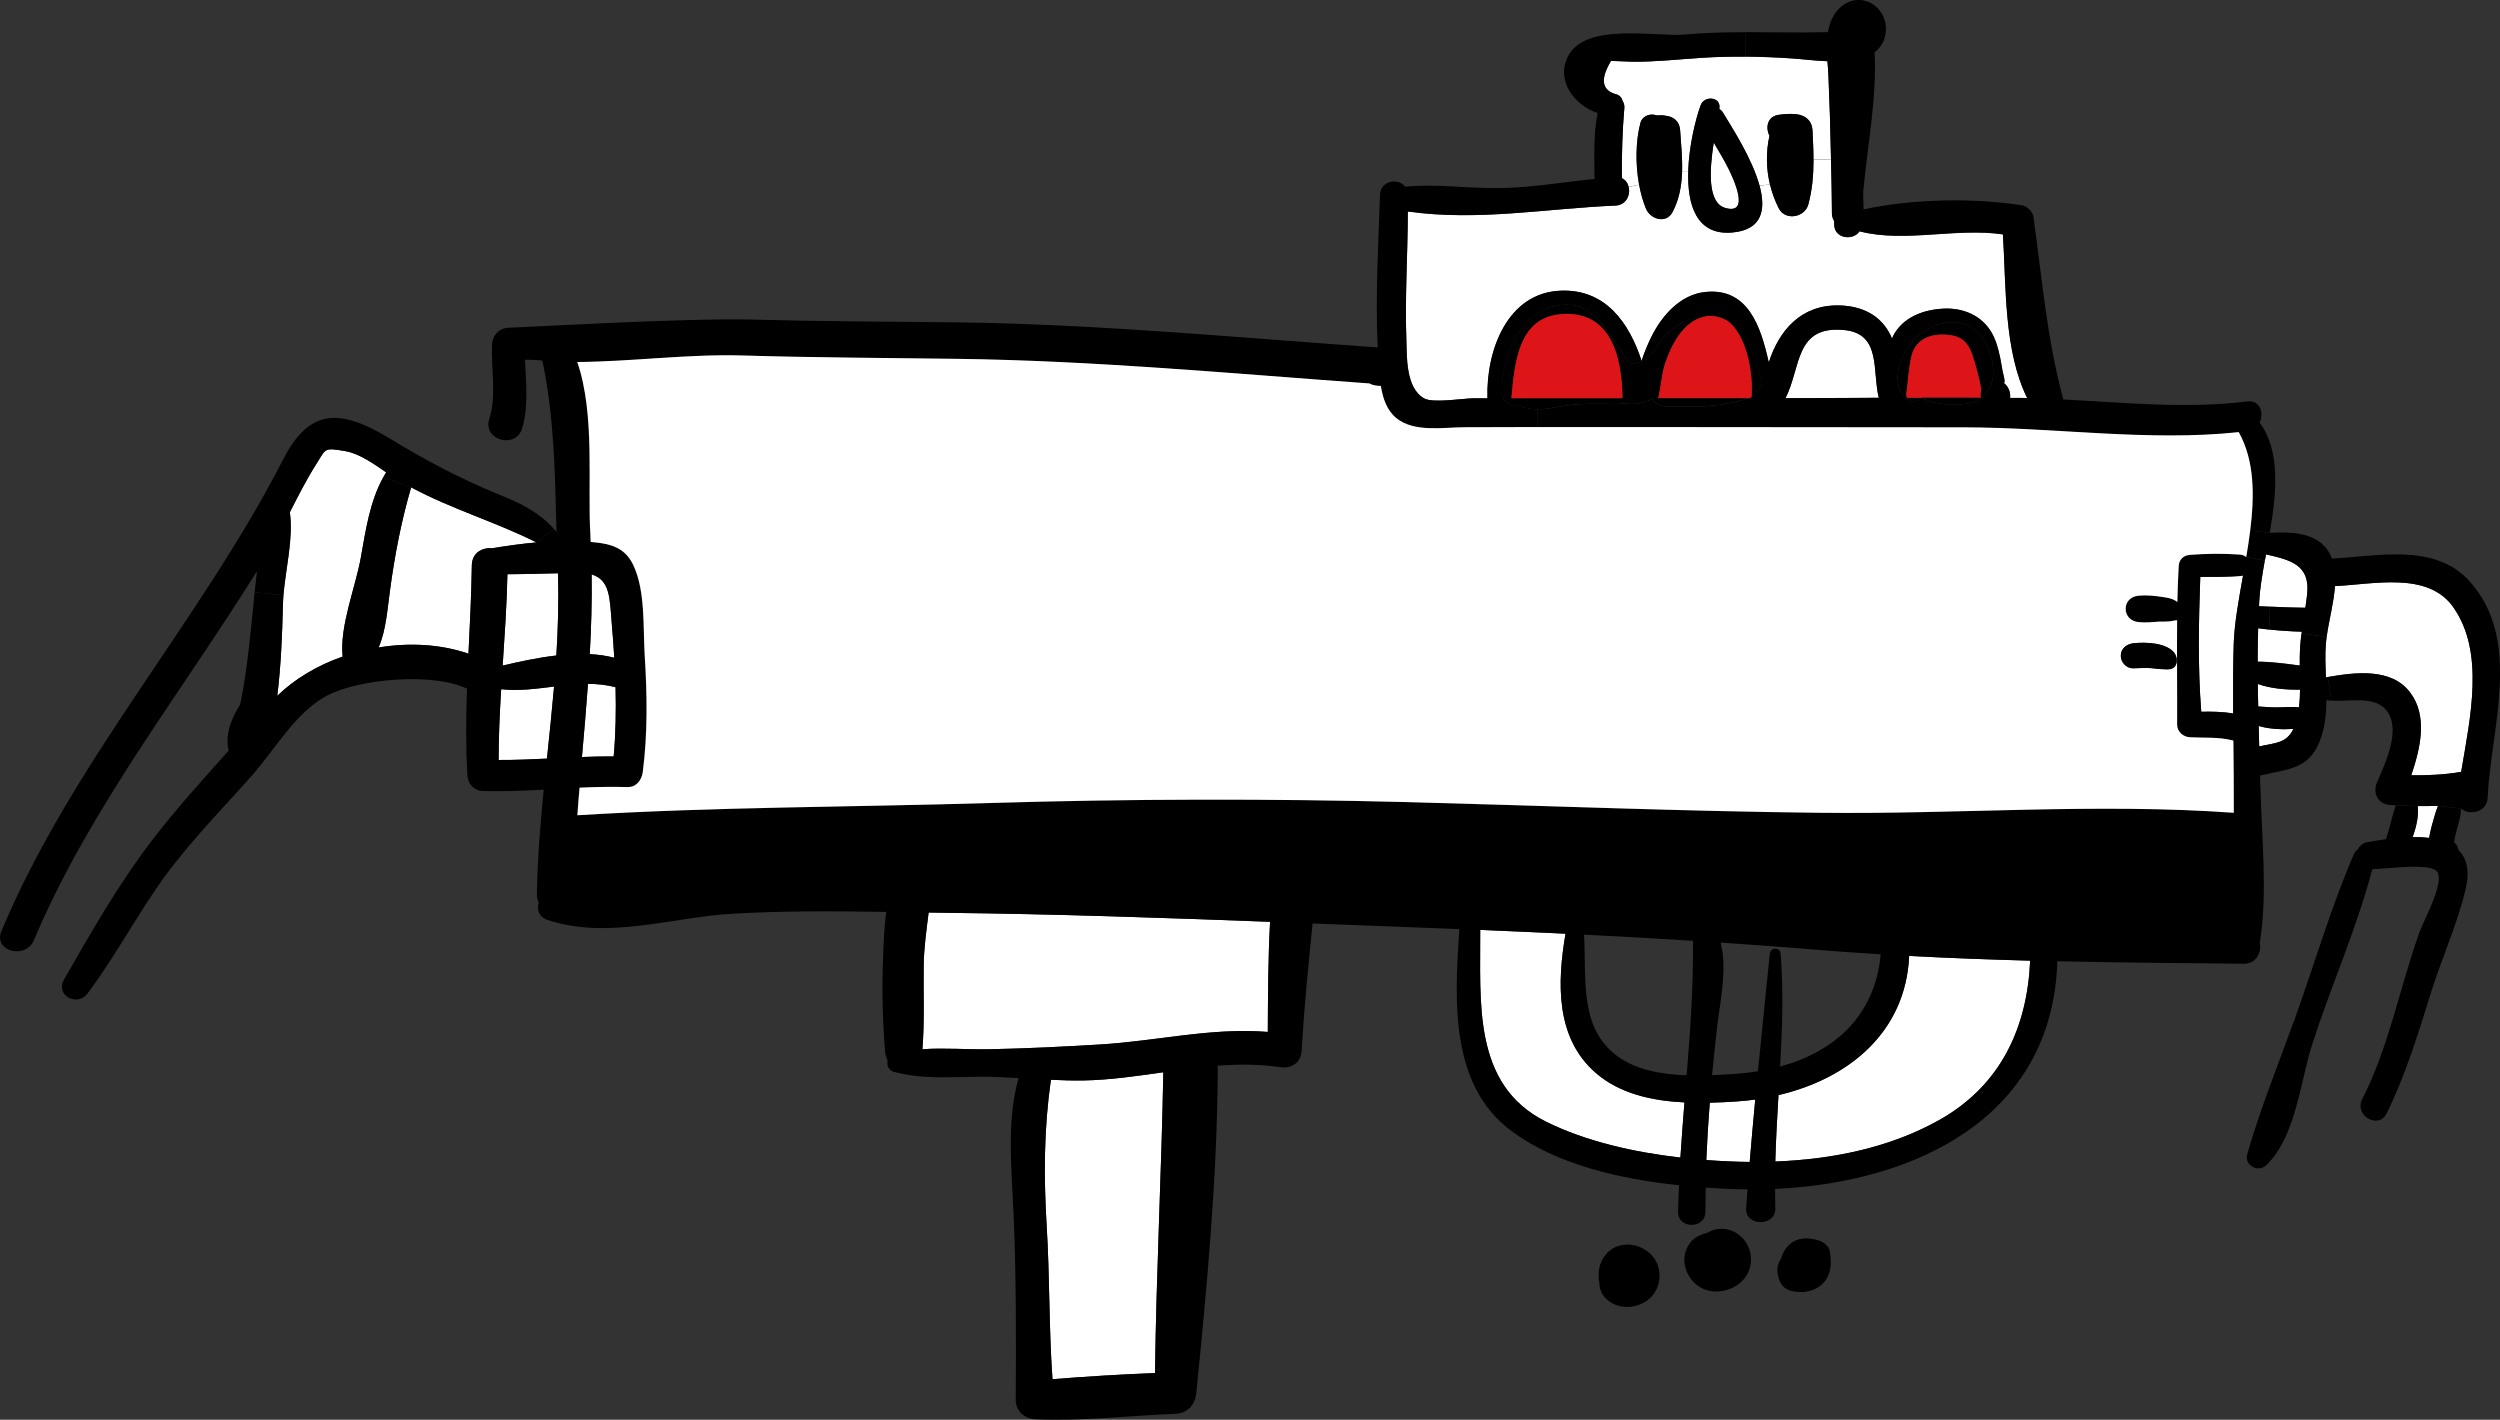 <?xml version="1.0" encoding="UTF-8"?> <svg xmlns="http://www.w3.org/2000/svg" id="_Слой_1" data-name="Слой 1" viewBox="0 0 252.9 143.62"><rect x="0" y="0" width="252.9" height="143.62" fill="#333333" stroke="none"/><defs><style> .cls-1 { fill: #dd1418; } .cls-2 { fill: #fff; } </style></defs><path class="cls-2" d="M228.49,73.44c1.08.32,2.4.37,3.51.3-.71,1.47-1.83,1.4-3.46,1.77-.02-.69-.03-1.38-.05-2.07Z"></path><path class="cls-2" d="M228.4,69.19c1.33.48,2.92.59,4.27.58,0,.6-.03,1.2-.1,1.78-.77-.07-1.56.01-2.33.01-.6.01-1.2-.07-1.8-.09-.02-.76-.03-1.52-.04-2.28Z"></path><path class="cls-2" d="M232.85,63.9c0,.06-.02.12-.02.18-.06.44-.11.88-.14,1.33-.05.61-.05,1.26-.04,1.91-1.39-.18-2.86-.39-4.26-.39,0-1.13.02-2.25.05-3.38.37.05.73.09,1.1.13,1.1.12,2.2.19,3.31.22Z"></path><path class="cls-2" d="M229.23,56.08c2.42.56,4.49,1.02,4.16,4.03-.05.46-.11.91-.18,1.37-1.19,0-2.38-.06-3.57-.11-.37-.02-.74-.03-1.11-.05,0-.18.01-.35.02-.52.06-1.21.3-2.61.56-4.1.05-.2.08-.41.12-.62Z"></path><path class="cls-2" d="M244.58,81.54c.69.01,1.37,0,2.05-.02-.28.68-.46,1.44-.65,2.1-.1.38-.18.76-.25,1.14-.53-.06-1.09-.09-1.66-.08.36-1.04.62-2.12.51-3.14Z"></path><path class="cls-2" d="M248.17,61.42c3.21,4.54,1.73,11.16.8,16.66-1.69.3-3.36.36-5.05.35.94-2.77,1.69-6.01-.12-8.39-1.91-2.51-5.56-2.03-8.34-1.55-.06.01-.11.02-.16.03-.05-1.19-.1-2.36,0-3.45.02-.21.04-.43.07-.65.21-1.57.72-3.41.84-5.13,3.97-.19,9.4-1.5,11.97,2.13h-.01Z"></path><path class="cls-2" d="M39.06,47.78c-.1.16-.19.32-.28.49-1.37,2.45-1.79,5.4-2.28,8.14-.53,2.99-2.16,6.93-1.84,10.01-2.52.88-4.82,2.23-6.61,3.97.37-3.06.5-6.11.57-9.21,0-.32.03-.64.05-.97.23-2.69,1.02-5.76.65-8.39.85-1.67,1.7-3.34,2.69-4.9.99-1.57.75-1.66,2.94-1.28,1.43.25,2.88,1.3,4.11,2.14Z"></path><path class="cls-2" d="M54.27,54.87c-1.53.14-3.04.35-4.48.59-.46-.05-.93.05-1.31.29-.06.04-.11.08-.17.12-.34.29-.57.73-.58,1.32-.04,2.98-.2,5.96-.34,8.94-2.8-.97-5.99-1.14-9.09-.63.76-1.76.89-3.9,1.15-5.77.49-3.64,1.14-6.98,2.14-10.43,4.09,2.2,8.51,3.48,12.68,5.57Z"></path><path class="cls-2" d="M56.05,69.45c-.21,2.43-.47,4.86-.72,7.29-1.63.08-3.26.15-4.89.14,0-2.39.11-4.78.26-7.16,1.79.2,3.57-.05,5.35-.27Z"></path><path class="cls-2" d="M62.27,69.52c.06,2.33.02,4.67-.19,7-1.07-.01-2.14.02-3.21.06.22-2.47.43-4.93.61-7.4.92,0,1.85.09,2.79.34Z"></path><path class="cls-2" d="M61.88,62.98c.1,1.19.19,2.37.26,3.56-.79-.21-1.62-.32-2.48-.37.15-2.68.23-5.36.19-8.06,1.88.55,1.83,2.46,2.03,4.87Z"></path><path class="cls-2" d="M56.44,57.99c.1,2.78,0,5.56-.16,8.32-1.89.22-3.77.63-5.43,1.02.2-3.08.42-6.16.48-9.24,1.7,0,3.41-.06,5.11-.1Z"></path><path class="cls-2" d="M128.48,93.25c-.2,3.71-.21,7.42-.23,11.14-5.74-.46-11.17.92-16.97,1.27-3.68.22-7.46.41-11.14.48-2.33.05-4.57-.16-6.83,0,.23-2.83.09-5.66.13-8.51.03-1.79.28-3.55.5-5.32l1.86.03c10.89.12,21.79.5,32.68.91Z"></path><path class="cls-2" d="M117.68,108.47c-.18,10.14-.71,20.28-.84,30.42-3.46.15-6.92.35-10.37.63-.37-5.18-.27-10.34-.59-15.53-.3-5.02-.28-9.8.43-14.76,1.1.05,2.19.09,3.29.07,2.7-.05,5.39-.45,8.08-.83Z"></path><path class="cls-2" d="M177.56,111.23c-.2,2.1-.38,4.2-.56,6.31-.65,0-1.31-.02-1.96-.05-.79-.03-1.6-.08-2.43-.14.08-1.94.2-3.87.35-5.8.95-.02,1.87-.07,2.75-.13.62-.04,1.24-.11,1.85-.19Z"></path><path class="cls-2" d="M205.37,97.18c-.29,6.74-2.95,12.58-9.12,16.08-5.02,2.84-10.87,4.02-16.66,4.24.06-2.24.19-4.48.32-6.72,7.16-1.67,12.88-6.41,13.22-14.08,4.09.22,8.16.37,12.24.48Z"></path><path class="cls-2" d="M170.4,111.52c-.15,1.86-.29,3.72-.41,5.58-4.71-.54-9.58-1.63-13.63-3.65-7.45-3.73-6.57-12.14-6.62-19.38,2.88.12,5.75.25,8.63.38-.85,4.94-1.03,10.53,3.05,14.08,2.42,2.11,5.7,2.83,8.98,2.99Z"></path><path class="cls-2" d="M174.89,17.14c.41.84,2.23,4.63-.35,3.9-1.83-.51-1.61-3.83-1.18-6.62.52.89,1.07,1.78,1.53,2.72Z"></path><path class="cls-2" d="M190.06,40.24c-3.14.02-6.29.03-9.44.04,1.59-3.1.91-7.41,5.98-6.89,3.74.39,2.78,4.15,3.46,6.85Z"></path><path class="cls-2" d="M185.23,16.11l-1.78.04c0-1-.05-1.99-.1-2.99-.05-.94-.7-1.49-1.6-1.6-.65-.07-1.2-.03-1.84.06-1.13.17-1.33,1.29-.91,2.11-.36,1.62-.34,3.32.05,4.93l-1.06.11c-.75-2.76-2.84-5.95-3.67-7.34-.11-.19-.25-.32-.4-.41.01-.04.02-.08.02-.12.11-1.15-1.56-1.22-1.9-.26-.53,1.46-1.18,4.14-1.26,6.67h-.62c.04-1.38-.11-2.78-.2-4.15-.06-.85-.62-1.36-1.45-1.45-.32-.06-.63-.06-.94-.04-.61-.23-1.42.04-1.62.75-.49,1.84-.52,4.17-.14,6.26l-1.06.22c-.09-.38-.31-.7-.68-.87-.02-2.4.04-4.74.25-7.13.02-.28-.06-.5-.18-.69-.06-.26-.22-.5-.53-.64-1.57-.37-1.79-1.5-.64-3.41.71.03,1.42.06,2.13.08,2.39.03,4.76-.25,7.14-.4,1.47-.09,2.91-.12,4.34-.11,1.64.02,3.26.08,4.92.2.85.06,2.08.22,3.37.27.04.52.08,1.01.1,1.47.12,2.8.21,5.62.26,8.44Z"></path><path class="cls-2" d="M205.07,40.28c-.19-.01-.39-.02-.58-.02-.38,0-.77,0-1.15,0,.07-.56-.16-1.16-.66-1.54.27.11-.04-.95-.07-1.07-.09-.48-.16-.96-.26-1.44-.19-.92-.43-1.84-.92-2.65-1.02-1.68-2.85-2.42-4.77-2.34-2.06.09-4.19.87-5.16,2.81-.04.08-.06.16-.1.24-.04-.1-.07-.2-.11-.29-.99-2.1-2.92-3.02-5.18-3.08-3.9-.11-6.12,2.52-7.17,5.77-.82-3.69-2.12-7.59-6.44-7.13-2.5.27-4.35,2.36-5.41,4.49-.33.66-.71,1.54-1.02,2.48h0c-1.25-3.83-3.62-7.24-8.11-7.1-5.49.16-7.64,6.1-7.48,10.89h-1.44c-.97,0-4.06.52-4.97.01-1.89-1.07-1.74-4.29-1.8-6.02-.15-4.3.14-8.6.15-12.89,7.08,1,13.91-.3,21.01-.6,1.09-.05,1.53-1.08,1.33-1.89l1.06-.22c.16.87.39,1.69.69,2.42.44,1.07,2.04,1.58,2.69.35.69-1.32.93-2.73.97-4.15h.62c-.11,3.39.81,6.51,4.4,6.22,3.11-.25,3.47-2.33,2.81-4.75l1.06-.11c.2.84.5,1.65.89,2.42.65,1.27,2.62.92,2.98-.39.41-1.5.53-3.02.53-4.54l1.78-.04c.05,1.81.07,3.63.09,5.44,0,.33.09.6.23.82,0,.1,0,.19,0,.29-.03,1.49,1.9,1.73,2.56.74,4.53,1.18,9.78-.39,14.51.31.33,5.3.09,11.79,2.46,16.57Z"></path><path class="cls-2" d="M226.6,58.27c.12,0,.21-.04.31-.07-.44,2.48-.89,4.89-.95,7.02-.07,2.32-.07,4.64-.06,6.96-1.06-.19-2.13-.2-3.22-.18-.36-4.52-.26-9.11-.1-13.64,1.34,0,2.68,0,4.02-.09Z"></path><path d="M249.83,58.81c5.38,5.97,2.13,14.93,1.82,21.89-.06,1.5-1.88,1.83-2.69,1.09l-2.33-.27c-.68.02-1.36.03-2.05.02l-2.22-.08c-.2,0-.39-.02-.59-.03-1.23-.08-1.78-1.21-1.31-2.29.84-1.94,2.43-5.29,1.01-7.21-1.18-1.58-3.71-.95-5.61-1.05l-.4-2.39c2.78-.48,6.43-.96,8.34,1.55,1.81,2.38,1.06,5.62.12,8.39,1.69.01,3.36-.05,5.05-.35.93-5.5,2.41-12.12-.8-16.66-2.57-3.63-8-2.32-11.97-2.13-.12,1.72-.63,3.56-.84,5.13l-2.53-.34c0-.06.01-.12.02-.18-1.11-.03-2.21-.1-3.31-.22l.1-2.31c1.19.05,2.38.1,3.57.11.07-.46.13-.91.18-1.37.33-3.01-1.74-3.47-4.16-4.03-.04.21-.07.42-.12.62l-1.88-.35c.15-.89.29-1.78.4-2.67l1.99.22c2.43-.14,5.3-.01,6.28,2.61,4.66-.25,10.43-1.6,13.93,2.3Z"></path><path d="M248.7,85.99c.8.79,1.16,2,.75,3.83-.81,3.58-2.46,7.13-3.55,10.65-1.28,4.12-2.56,8.28-4.47,12.17-.81,1.65-3.31.2-2.47-1.44,2.71-5.32,3.79-11.27,5.78-16.86.46-1.28,2.46-4.85,1.86-6.08-.51-1.05-5.07-.36-6.62-.33-1.58,6.04-4.16,11.75-6.07,17.69-1.22,3.8-1.66,9.39-4.66,12.26-.81.78-2.24,0-1.92-1.12,1.3-4.55,3.2-9.25,4.82-13.73,2-5.53,3.65-11.26,5.98-16.65.09-.21.22-.33.36-.42.16-.35.54-.67.88-.74.61-.12,1.29-.23,1.98-.33.41-1.13.62-2.3,1.01-3.43l2.22.08c.11,1.02-.15,2.1-.51,3.14.57-.01,1.13.02,1.66.08.07-.38.15-.76.25-1.14.19-.66.37-1.42.65-2.1l2.33.27c0,.68-.21,1.37-.39,2-.14.48-.24.94-.33,1.4.26.19.41.49.46.8Z"></path><path d="M235.46,68.49l.4,2.39c-.15-.01-.3-.02-.44-.04-.03,0-.05-.02-.08-.02-.01,1.7-.21,3.37-.99,4.83-1.19,2.23-3.27,2.2-5.53,2.77-.06.01-.13.02-.19.03,0,.45.02.89.04,1.34.12,5.05.74,10.59-.07,15.58.2.98-.35,2.14-1.63,2.12-6.32-.06-12.59-.11-18.85-.25-.47,15.76-14.28,22.38-28.55,23.03,0,.64,0,1.29.02,1.94.07,1.91-3.08,1.89-2.95,0,.04-.63.1-1.26.14-1.89-.58-.01-1.16-.02-1.74-.04-.81-.04-1.64-.08-2.49-.14,0,.81-.04,1.62-.03,2.44,0,1.78-2.8,1.77-2.77,0,.02-.9.06-1.79.1-2.68-6.01-.63-12.46-2.11-17.02-5.54-6.19-4.64-5.69-13.25-5.2-20.37-2.48-.1-4.97-.2-7.45-.29-2.47-.1-4.93-.19-7.4-.28-.44,4.29-.86,8.57-1.11,12.88-.07,1.21-1.03,1.83-2.17,1.66-2.12-.32-4.23-.31-6.35-.15.02.14.04.28.04.44-.06,10.92-1.09,21.81-2.17,32.66-.11,1.18-.88,2.07-2.11,2.11-4.73.19-9.48.77-14.21.55-1.05-.04-1.96-.86-1.95-1.95.04-6.36.05-12.68-.23-19.05-.19-4.38-.71-9.21.52-13.51-1.28-.08-2.56-.14-3.84-.14-3.01.02-5.84.29-8.77-.49-.55-.15-.76-.7-.64-1.17-.13-.24-.22-.52-.25-.85-.27-3.27-.34-6.54-.2-9.82.06-1.37.1-2.88.32-4.34-5.18-.08-10.37-.12-15.53.18-6.25.36-12.56,2.65-18.72.64-.91-.29-1.14-1.1-.91-1.76-.12-.24-.2-.53-.19-.87.06-3.53.35-7.05.69-10.56-2.04.11-4.09.2-6.14.14-.9-.02-1.53-.71-1.58-1.58-.17-2.93-.14-5.85-.04-8.77,0,0-.01,0-.02-.01-3.39-1.64-10.89-1.02-14.16.72-3.16,1.68-5.26,5.46-7.57,8.07-3.44,3.88-7.05,7.47-9.94,11.81-2.26,3.39-4.26,6.97-6.69,10.24-1.04,1.39-3.3.19-2.39-1.4,2.71-4.73,5.5-9.62,8.81-13.96,2.44-3.2,5.17-6.21,7.86-9.22-.42-1.51.26-3.25,1.16-4.67.77-3.74,1.07-7.55,1.46-11.34l2.91.3c-.02.33-.04.65-.05.97-.07,3.1-.2,6.15-.57,9.21,1.79-1.74,4.09-3.09,6.61-3.97-.32-3.08,1.31-7.02,1.84-10.01.49-2.74.91-5.69,2.28-8.14l2.81,1.03c-1,3.45-1.65,6.79-2.14,10.43-.26,1.87-.39,4.01-1.15,5.77,3.1-.51,6.29-.34,9.09.63.14-2.98.3-5.96.34-8.94.01-.59.24-1.03.58-1.32.06-.04.11-.08.17-.12.38-.24.85-.34,1.31-.29,1.44-.24,2.95-.45,4.48-.59l1.74-1.39c.1.11.19.22.29.34-.16-5.8-.22-11.66-1.43-17.31-.06-.01-.11-.04-.17-.06-.53-.05-1.06-.06-1.59-.05.09,2.32.38,4.68-.29,6.93-.63,2.13-4,1.2-3.33-.92.77-2.41.17-5.1.29-7.59.04-.91.73-1.64,1.65-1.66.96-.02,18.09-1.01,24.62-.83,6.92.19,13.84.2,20.76.28,14.2.18,28.4,1.54,42.56,2.54-.25-5.12.06-10.32.23-15.43.05-1.47,1.85-1.75,2.54-.84,2.96-.27,5.93.12,8.91.15,3.45.03,6.83-.58,10.25-.93,0-2.19-.13-4.51.32-6.67-2.27-.73-4.21-3.16-3.06-5.62,1.7-3.63,8.87-2.05,11.92-2.32,2.07-.19,4.1-.23,6.12-.23l-.02,2.47c-1.43-.01-2.87.02-4.34.11-2.38.15-4.75.43-7.14.4-.71-.02-1.42-.05-2.13-.08-1.15,1.91-.93,3.04.64,3.41.31.14.47.38.53.64.12.19.2.41.18.69-.21,2.39-.27,4.73-.25,7.13.37.17.59.49.68.87.2.81-.24,1.84-1.33,1.89-7.1.3-13.93,1.6-21.01.6,0,4.29-.3,8.59-.15,12.89.06,1.73-.09,4.95,1.8,6.02.91.51,4-.01,4.97-.01h1.44c-.16-4.79,1.99-10.73,7.48-10.89,4.49-.14,6.86,3.27,8.11,7.11-1.05.67-1.25.21-2.24-1.26-1.72-2.57-3.27-5.3-7.01-4.15-3.47,1.08-4.88,5.35-4.88,8.64,0,.99,1.07,1.51,1.88,1.31.08.05.16.11.26.14.5.15.99.21,1.48.21v1.81c-2.47,0-4.94,0-7.41.02-2.11,0-5.09.55-6.9-.92-.96-.78-1.37-1.99-1.57-3.26-.15,0-.31-.01-.5-.04-.24-.03-.46-.1-.65-.21-13.88-1-27.8-2.31-41.71-2.49-7.23-.1-14.46-.12-21.69-.34-5.58-.16-11.18.62-16.74.66,1.84,5.34,1.01,12.55,1.33,17.52.01.23.01.46.03.68.31.03.62.06.92.1,1.6.24,2.7.77,3.41,2.29,1.21,2.59.96,6.3,1.13,9.08.25,3.93.31,7.87-.19,11.78-.1.81-.63,1.57-1.55,1.55-1.62-.05-3.23-.01-4.85.06-.08.93-.16,1.86-.22,2.79,13.87-.85,27.9-.82,41.79-1.24,14.06-.42,28.11-.45,42.17-.09,13.92.36,27.83.93,41.75,1.08,13.94.16,27.94-1.01,41.85,0v-.61c0-2.23-.02-4.46-.04-6.69-1.43-.39-2.93-.26-4.41-.34-.68-.04-1.28-.56-1.28-1.28.03-3.53-.03-7.04.01-10.55-.26,0-.49.08-.76.11-.32.03-.67,0-1,.02-.72.04-1.45.13-2.16.05-1.71-.18-1.73-2.5,0-2.67.82-.08,1.68,0,2.5.14.36.05.77.12,1.1.28.13.06.24.14.34.22.03-1.21.07-2.43.14-3.66.04-.64.49-1.06,1.11-1.11,1.72-.13,3.38-.15,5.09-.03.27.02.47.12.63.25l1.88.35c-.26,1.49-.5,2.89-.56,4.1,0,.17-.02.34-.02.52.37.02.74.03,1.11.05l-.1,2.31c-.37-.04-.73-.08-1.1-.13-.03,1.13-.05,2.25-.05,3.38,1.4,0,2.87.21,4.26.39,0-.65,0-1.3.04-1.91.03-.45.08-.89.14-1.33l2.53.34c-.03.22-.05.44-.07.65-.09,1.09-.04,2.26,0,3.45.05-.01.1-.02.16-.03h.02ZM232.67,69.77c-1.35.01-2.94-.1-4.27-.58,0,.76.02,1.52.04,2.28.6.02,1.2.1,1.8.09.77,0,1.56-.08,2.33-.01.07-.58.1-1.18.1-1.78ZM232,73.74c-1.11.07-2.43.02-3.51-.3.02.69.03,1.38.05,2.07,1.63-.37,2.75-.3,3.46-1.77ZM226.91,58.2c-.1.03-.19.07-.31.07-1.34.09-2.68.1-4.02.09-.16,4.53-.26,9.12.1,13.64,1.09-.02,2.16-.01,3.22.18-.01-2.32-.01-4.64.06-6.96.06-2.13.51-4.54.95-7.02ZM196.25,113.26c6.17-3.5,8.83-9.34,9.12-16.08-4.08-.11-8.15-.26-12.24-.48-.34,7.67-6.06,12.41-13.22,14.08-.13,2.24-.26,4.48-.32,6.72,5.79-.22,11.64-1.4,16.66-4.24ZM180.08,107.89c5.6-1.52,9.62-5.23,10.17-11.35-2.31-.15-4.63-.3-6.95-.5-1.23-.1-2.46-.2-3.69-.29-1.85-.14-3.7-.27-5.55-.4.7,2.63-.07,6.1-.34,8.41-.19,1.67-.37,3.34-.53,5.01.88-.04,1.73-.09,2.52-.15.72-.05,1.43-.14,2.12-.25.4-3.96.81-7.92,1.2-11.88.04-.35.3-.52.56-.52s.51.17.54.52c.3,3.82.16,7.61-.05,11.4ZM177,117.54c.18-2.11.36-4.21.56-6.31-.61.08-1.23.15-1.85.19-.88.06-1.8.11-2.75.13-.15,1.93-.27,3.86-.35,5.8.83.06,1.64.11,2.43.14.65.03,1.31.05,1.96.05ZM170.62,108.78c.37-4.54.69-9.07.64-13.61-3.67-.23-7.34-.44-11.02-.62.27,4.59-.6,9.85,3.88,12.63,1.83,1.13,4.16,1.52,6.5,1.6ZM169.99,117.1c.12-1.86.26-3.72.41-5.58-3.28-.16-6.56-.88-8.98-2.99-4.08-3.55-3.9-9.14-3.05-14.08-2.88-.13-5.75-.26-8.63-.38.05,7.24-.83,15.65,6.62,19.38,4.05,2.02,8.92,3.11,13.63,3.65ZM128.25,104.39c.02-3.72.03-7.43.23-11.14-10.89-.41-21.79-.79-32.68-.91l-1.86-.03c-.22,1.77-.47,3.53-.5,5.32-.04,2.85.1,5.68-.13,8.51,2.26-.16,4.5.05,6.83,0,3.68-.07,7.46-.26,11.14-.48,5.8-.35,11.23-1.73,16.97-1.27ZM116.84,138.89c.13-10.14.66-20.28.84-30.42-2.69.38-5.38.78-8.08.83-1.1.02-2.19-.02-3.29-.07-.71,4.96-.73,9.74-.43,14.76.32,5.19.22,10.35.59,15.53,3.45-.28,6.91-.48,10.37-.63ZM62.08,76.52c.21-2.33.25-4.67.19-7-.94-.25-1.87-.34-2.79-.34-.18,2.47-.39,4.93-.61,7.4,1.07-.04,2.14-.07,3.21-.06ZM62.14,66.54c-.07-1.19-.16-2.37-.26-3.56-.2-2.41-.15-4.32-2.03-4.87.04,2.7-.04,5.38-.19,8.06.86.05,1.69.16,2.48.37ZM56.28,66.31c.17-2.76.26-5.54.16-8.32-1.7.04-3.41.09-5.11.1-.06,3.08-.28,6.16-.48,9.24,1.66-.39,3.54-.8,5.43-1.02ZM55.33,76.74c.25-2.43.51-4.86.72-7.29-1.78.22-3.56.47-5.35.27-.15,2.38-.26,4.77-.26,7.16,1.63.01,3.26-.06,4.89-.14Z"></path><path d="M202.68,38.71c.5.38.73.98.66,1.54.38,0,.77,0,1.15,0,.19,0,.39.01.58.02-2.37-4.78-2.13-11.27-2.46-16.57-4.73-.7-9.98.87-14.51-.31-.66.99-2.59.75-2.56-.74,0-.1,0-.19,0-.29-.14-.22-.23-.49-.23-.82-.02-1.81-.04-3.63-.09-5.44-.05-2.82-.14-5.64-.26-8.44-.02-.46-.06-.95-.1-1.47-1.29-.05-2.52-.21-3.37-.27-1.66-.12-3.28-.18-4.92-.2l.02-2.47c2.77,0,5.53.08,8.33,0,.15-.93.49-1.79,1.2-2.46,2.13-1.98,5.19.04,4.58,2.85-.17.73-.55,1.26-1.07,1.65.26,4.63-.74,9.47-1.15,14.16,0,.57.03,1.15.04,1.73,5.04-1.09,11.18-1.17,16.04-.41.49.08,1.07.65,1.14,1.14.88,6.24,1.34,12.21,2.98,18.32.02.06.02.12.03.18,6.21.31,12.46.97,18.62.2,1.31-.16,1.72,1.18,1.25,2.14,2.13,2.86,1.72,7.11,1.03,11.15l-1.99-.22c.45-3.59.44-7.1-1.15-9.95-9.13.98-18.66-.47-27.82-.48-11.32-.01-22.64-.03-33.96-.03-3.05,0-6.1,0-9.15,0v-1.81c.87,0,1.72-.19,2.63-.34,1.82-.3,3.64-.21,5.47-.19.21,0,.4-.04.57-.1.09,0,.16.04.25.05.97.13,1.88-.07,2.7-.48.27.43.74.74,1.4.76,2.82.08,5.56.1,8.25-.81h.36s0-.1,0-.15c.74-.38,1.09-1.14.92-2-.45-2.25-1.43-4.77-3.46-5.75-.53-.35-1.16-.52-1.9-.44h-.16c-1.55.03-2.94.85-4.02,1.89-.55.53-.96,1.49-1.55,1.96-.38.3-.69.53-.95.7.31-.94.69-1.82,1.02-2.48,1.06-2.13,2.91-4.22,5.41-4.49,4.32-.46,5.62,3.44,6.44,7.13,1.05-3.25,3.27-5.88,7.17-5.77,2.26.06,4.19.98,5.18,3.08.04.09.07.19.11.29.04-.08.06-.16.1-.24.97-1.94,3.1-2.72,5.16-2.81,1.92-.08,3.75.66,4.77,2.34.49.81.73,1.73.92,2.65.1.48.17.96.26,1.44.03.12.34,1.18.07,1.07ZM200.73,40.01c1.65-1.6.83-5.05-.71-6.45-1.85-1.68-4.61-.95-6.24.64-1.46,1.43-2.68,4.29-1.05,6.03.48.52,1.22.44,1.69.05.11.06.22.12.33.16,1.46.56,4.2.82,5.65-.16.12-.08.23-.17.33-.27ZM180.62,40.28c3.15,0,6.3-.02,9.44-.04-.68-2.7.28-6.46-3.46-6.85-5.07-.52-4.39,3.79-5.98,6.89Z"></path><path class="cls-2" d="M226.48,43.73c1.59,2.85,1.6,6.36,1.15,9.95-.11.89-.25,1.78-.4,2.67-.16-.13-.36-.23-.63-.25-1.71-.12-3.37-.1-5.09.03-.62.05-1.07.47-1.11,1.11-.07,1.23-.11,2.45-.14,3.66-.1-.08-.21-.16-.34-.22-.33-.16-.74-.23-1.1-.28-.82-.13-1.68-.22-2.5-.14-1.73.17-1.71,2.49,0,2.67.71.08,1.44,0,2.16-.05.33,0,.68.01,1-.02.27-.03.5-.12.76-.11-.04,3.51.02,7.02,0,10.55,0,.72.6,1.24,1.28,1.28,1.48.08,2.98-.05,4.41.34.02,2.23.05,4.46.04,6.69v.61c-13.91-1-27.91.17-41.85,0-13.92-.15-27.83-.72-41.75-1.08-14.06-.36-28.11-.33-42.17.09-13.89.42-27.92.39-41.79,1.24.06-.93.14-1.86.22-2.79,1.62-.07,3.23-.11,4.85-.06.92.02,1.45-.74,1.55-1.55.5-3.91.44-7.85.19-11.78-.17-2.78.08-6.49-1.13-9.08-.71-1.52-1.81-2.05-3.41-2.29-.3-.04-.61-.07-.92-.1-.02-.22-.02-.45-.03-.68-.32-4.97.51-12.18-1.33-17.52,5.56-.04,11.16-.82,16.74-.66,7.23.22,14.46.24,21.69.34,13.91.18,27.83,1.49,41.71,2.49.19.11.41.18.65.21.19.03.35.04.5.04.2,1.27.61,2.48,1.57,3.26,1.81,1.47,4.79.92,6.9.92,2.47-.01,4.94-.02,7.41-.02,3.05,0,6.1,0,9.15,0,11.32,0,22.64.02,33.96.03,9.16,0,18.69,1.46,27.82.48h0ZM219.52,67.69c.81-.13.83-1.14.43-1.65-.82-1.03-2.94-1.1-4.14-.96-.68.08-1.27.53-1.27,1.27,0,.66.58,1.29,1.27,1.26.58-.02,1.17-.05,1.75-.02.46.03.87.12,1.31.11.21.02.42.02.65-.01Z"></path><path d="M219.95,66.04c.4.51.38,1.52-.43,1.65-.23.03-.44.03-.65,0-.44,0-.85-.08-1.31-.11-.58-.03-1.17,0-1.75.02-.69.03-1.27-.6-1.27-1.26,0-.74.59-1.19,1.27-1.27,1.2-.14,3.32-.07,4.14.96Z"></path><path d="M200.02,33.56c1.54,1.4,2.36,4.85.71,6.45-.1.1-.21.19-.33.27l-.02-.04c-.04-.21-.05-.42.02-.65.1-.35-.5-2.47-.72-3.22-.37-1.27-.86-2.22-2.25-2.45-1.84-.31-3.62.21-4.07,2.11-.3,1.27-.34,2.59-.53,3.88.02.1.05.21.06.32h1.53v.05c-.47.39-1.21.47-1.69-.05-1.63-1.74-.41-4.6,1.05-6.03,1.63-1.59,4.39-2.32,6.24-.64Z"></path><path class="cls-1" d="M199.68,36.37c.22.75.82,2.87.72,3.22-.07.23-.06.44-.02.65-1.99,0-3.98-.02-5.96,0h-1.53c0-.11-.04-.22-.06-.32.19-1.29.23-2.61.53-3.88.45-1.9,2.23-2.42,4.07-2.11,1.39.23,1.88,1.18,2.25,2.45Z"></path><path d="M200.38,40.24l.02.04c-1.45.98-4.19.72-5.65.16-.11-.04-.22-.1-.33-.16v-.05c1.98,0,3.97,0,5.96.01Z"></path><path d="M185.11,126.6c.14.95.19,1.96-.36,2.8-.53.81-1.38,1.23-2.33,1.3-.42.03-.89-.02-1.29-.13-.92-.26-1.26-1.1-1.33-1.97-.03-.48.12-.92.38-1.29.18-.69.59-1.31,1.21-1.69.8-.48,1.75-.4,2.61-.13.48.15,1.02.57,1.11,1.11Z"></path><path d="M183.35,13.16c.05,1,.1,1.99.1,2.99,0,1.52-.12,3.04-.53,4.54-.36,1.31-2.33,1.66-2.98.39-.39-.77-.69-1.58-.89-2.42-.39-1.61-.41-3.31-.05-4.93-.42-.82-.22-1.94.91-2.11.64-.09,1.19-.13,1.84-.06.9.11,1.55.66,1.6,1.6Z"></path><path d="M177.99,18.77c.66,2.42.3,4.5-2.81,4.75-3.59.29-4.51-2.83-4.4-6.21.08-2.53.73-5.21,1.26-6.67.34-.96,2.01-.89,1.9.26,0,.04,0,.08-.02.12.15.09.29.22.4.41.83,1.39,2.92,4.58,3.67,7.34ZM174.54,21.04c2.58.73.76-3.06.35-3.9-.46-.94-1.01-1.83-1.53-2.72-.43,2.79-.65,6.11,1.18,6.62Z"></path><path d="M178.11,38.14c.17.86-.18,1.62-.92,2,.19-2.33-.48-6.38-2.54-7.75,2.03.98,3.01,3.5,3.46,5.75Z"></path><path class="cls-1" d="M174.65,32.39c2.06,1.37,2.73,5.42,2.54,7.75-.09.05-.19.09-.29.13-.03.01-.05.02-.08.02-.16,0-.32,0-.49,0-2.86,0-5.73,0-8.6,0,.29-1.17.33-2.46.72-3.59.63-1.85,1.82-4.17,3.9-4.67.13-.03.26-.06.39-.08h0c.72,0,1.35.16,1.9.44Z"></path><path d="M166.06,36.51h0c.26-.18.57-.41.95-.71.59-.47,1-1.43,1.55-1.96,1.08-1.04,2.47-1.86,4.02-1.89h.15c-.13.02-.26.05-.39.08-2.08.5-3.27,2.82-3.9,4.67-.39,1.13-.43,2.42-.72,3.59,2.87,0,5.74,0,8.6,0,.17,0,.33,0,.49,0-2.69.91-5.43.89-8.25.81-.66-.02-1.13-.33-1.4-.76-.82.41-1.73.61-2.7.48-.09,0-.16-.04-.25-.05-.17.06-.36.1-.57.1-1.83-.02-3.65-.11-5.47.19-.91.15-1.76.34-2.63.34-.49,0-.98-.06-1.48-.21-.1-.03-.18-.09-.26-.14-.81.2-1.87-.32-1.88-1.31,0-3.29,1.41-7.56,4.88-8.64,3.74-1.15,5.29,1.58,7.01,4.15.99,1.47,1.19,1.93,2.24,1.26ZM152.89,40.29h11.24c-.04-4.08-1.12-8.98-6.33-8.48-4.25.41-4.59,5.05-4.91,8.49h0Z"></path><path d="M176.14,125.11c1.26,1.19,1.34,3.21.12,4.45-1.12,1.14-3.06,1.48-4.41.57-1.15-.78-1.77-2.28-1.3-3.62.37-1.06,1.19-1.59,2.14-1.79.22-.13.45-.24.69-.31.98-.29,2.03.01,2.76.7Z"></path><path d="M169.96,13.16c.09,1.37.24,2.77.2,4.14-.04,1.42-.28,2.83-.97,4.15-.65,1.23-2.25.72-2.69-.35-.3-.73-.53-1.55-.69-2.42-.38-2.09-.35-4.42.14-6.26.2-.71,1.01-.98,1.62-.75.31-.02.62-.02.94.04.83.09,1.39.6,1.45,1.45Z"></path><path d="M167.37,127.34c.84,1.22.62,3.04-.5,4.02-1.12.99-2.91,1.17-4.13.25-.69-.53-.95-1.19-.95-1.87-.14-.64-.08-1.36.12-1.91.32-.87.98-1.55,1.88-1.81,1.33-.38,2.8.19,3.58,1.32Z"></path><path class="cls-1" d="M164.13,40.28h-11.24c.32-3.44.66-8.08,4.91-8.49,5.21-.5,6.29,4.4,6.33,8.48h0Z"></path><path d="M56.01,53.48l-1.74,1.39c-4.17-2.09-8.59-3.37-12.68-5.57l-2.81-1.03c.09-.17.18-.33.28-.49-1.23-.84-2.68-1.89-4.11-2.14-2.19-.38-1.95-.29-2.94,1.28-.99,1.56-1.84,3.23-2.69,4.9.37,2.63-.42,5.7-.65,8.39l-2.91-.3c.06-.55.12-1.09.18-1.63.02-.16.03-.33.05-.5-7.6,12.23-16.96,24.04-22.56,37.33-.84,1.99-4.13,1.12-3.29-.91,7.17-17.13,20.08-31.31,28.53-47.77,2.6-5.05,5.65-5.15,10.62-2.15,3.75,2.27,7.15,4.1,11.24,5.77,2.15.87,3.99,1.76,5.48,3.43Z"></path></svg> 